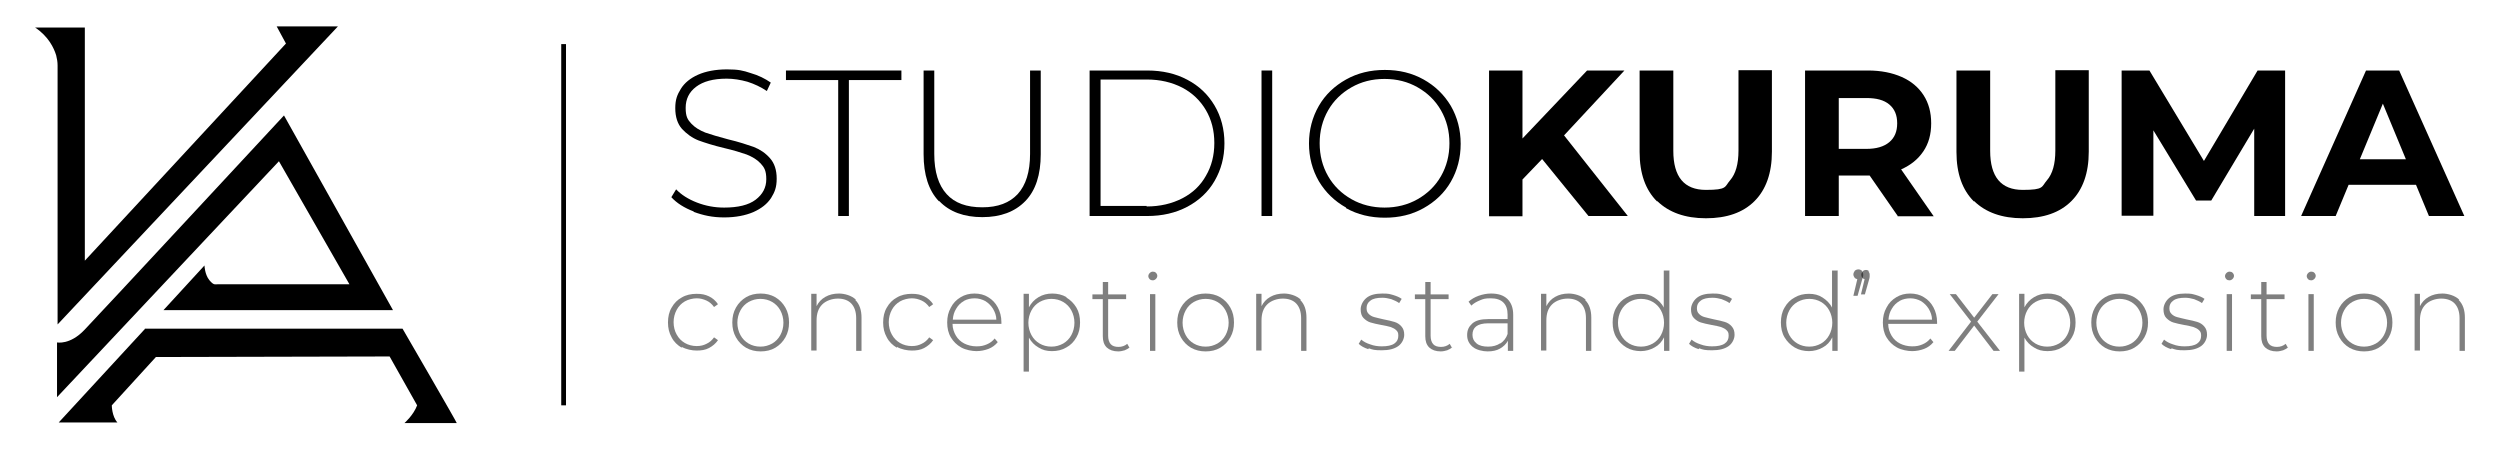 <?xml version="1.0" encoding="UTF-8"?>
<svg xmlns="http://www.w3.org/2000/svg" id="Calque_1" version="1.1" width="890px" height="160px" viewBox="0 0 890 160">
  <!-- Generator: Adobe Illustrator 29.1.0, SVG Export Plug-In . SVG Version: 2.1.0 Build 142)  -->
  <defs>
    <style>
      .st0 {
        opacity: .5;
      }
    </style>
  </defs>
  <g>
    <path d="M12.5,9.8h17.7v83S101.8,15.5,101.8,15.5l-3.3-6.1h21.8L20.5,115.5V23.3c0-1.2-.2-2.4-.5-3.6-.8-2.6-2.7-6.7-7.5-9.9Z"></path>
    <path d="M72.8,94.6s.1,3.1,1.7,5.1c1.6,1.9,1.9,1.5,3.1,1.5h46.8l-25.1-43.8L20.3,141.4v-19.5s4.6,1,9.8-4.5c5.2-5.4,71-76.3,71-76.3l38.8,69.3H58.2l14.6-15.9Z"></path>
    <path d="M51.5,117h91.8s19.5,33.6,19.3,33.6h-18.6s3.2-2.8,4.5-6.3l-9.8-17.4-83.2.2-15.7,17.2s0,3.9,2,6.1h-20.9l30.7-33.3Z"></path>
  </g>
  <g>
    <path d="M247,75.3c-3.4-1.3-6.1-3-8-5.1l1.7-2.8c1.8,1.9,4.3,3.5,7.4,4.7,3.1,1.2,6.3,1.8,9.7,1.8,4.9,0,8.7-.9,11.2-2.8,2.5-1.9,3.8-4.3,3.8-7.3s-.7-4.2-2-5.6c-1.3-1.4-3-2.4-5-3.2-2-.7-4.6-1.5-8-2.3-3.8-.9-6.9-1.9-9.1-2.7-2.3-.9-4.2-2.3-5.9-4.1-1.6-1.8-2.4-4.3-2.4-7.4s.7-4.8,2-6.9c1.3-2.1,3.4-3.8,6.1-5,2.7-1.2,6.2-1.9,10.3-1.9s5.7.4,8.4,1.3c2.8.8,5.2,2,7.2,3.4l-1.4,3c-2.1-1.4-4.4-2.5-6.9-3.3-2.5-.7-5-1.1-7.4-1.1-4.8,0-8.4,1-10.9,2.9-2.5,1.9-3.7,4.4-3.7,7.5s.7,4.2,2,5.6c1.3,1.4,3,2.4,5,3.2,2,.7,4.7,1.5,8.1,2.4,3.8.9,6.8,1.9,9.1,2.7,2.3.9,4.2,2.2,5.8,4,1.6,1.8,2.4,4.2,2.4,7.3s-.7,4.8-2,6.9c-1.4,2.1-3.4,3.7-6.3,5-2.8,1.2-6.3,1.9-10.4,1.9s-7.4-.7-10.9-2Z"></path>
    <path d="M298.5,28.5h-18.7v-3.4h41.1v3.4h-18.7v48.4h-3.8V28.5Z"></path>
    <path d="M334.2,71.6c-3.6-3.8-5.4-9.4-5.4-16.7v-29.8h3.8v29.7c0,6.4,1.5,11.1,4.4,14.3,2.9,3.2,7.1,4.7,12.7,4.7s9.7-1.6,12.6-4.7c2.9-3.2,4.4-7.9,4.4-14.3v-29.7h3.8v29.8c0,7.3-1.8,12.9-5.5,16.7-3.7,3.8-8.8,5.7-15.3,5.7s-11.7-1.9-15.3-5.7Z"></path>
    <path d="M387.9,25.1h20.5c5.4,0,10.2,1.1,14.3,3.3,4.2,2.2,7.4,5.3,9.7,9.2,2.3,3.9,3.5,8.4,3.5,13.4s-1.2,9.4-3.5,13.4-5.6,7-9.7,9.2c-4.2,2.2-8.9,3.3-14.3,3.3h-20.5V25.1ZM408.2,73.5c4.8,0,9-1,12.7-2.9,3.7-1.9,6.5-4.6,8.4-8,2-3.4,3-7.3,3-11.7s-1-8.3-3-11.7c-2-3.4-4.8-6.1-8.4-8-3.7-1.9-7.9-2.9-12.7-2.9h-16.4v45h16.4Z"></path>
    <path d="M449.1,25.1h3.8v51.8h-3.8V25.1Z"></path>
    <path d="M479.2,73.9c-4.1-2.3-7.3-5.4-9.7-9.4-2.3-4-3.5-8.5-3.5-13.4s1.2-9.4,3.5-13.4c2.3-4,5.6-7.1,9.7-9.4,4.1-2.3,8.7-3.4,13.8-3.4s9.7,1.1,13.8,3.4c4.1,2.3,7.3,5.4,9.7,9.4,2.3,4,3.5,8.5,3.5,13.5s-1.2,9.5-3.5,13.5c-2.3,4-5.6,7.1-9.7,9.4-4.1,2.3-8.7,3.4-13.8,3.4s-9.7-1.1-13.8-3.4ZM504.7,70.9c3.5-2,6.3-4.7,8.3-8.2,2-3.5,3-7.4,3-11.7s-1-8.2-3-11.7c-2-3.5-4.8-6.2-8.3-8.2-3.5-2-7.4-3-11.8-3s-8.3,1-11.8,3c-3.5,2-6.3,4.7-8.3,8.2s-3,7.4-3,11.7,1,8.2,3,11.7,4.8,6.2,8.3,8.2c3.5,2,7.5,3,11.8,3s8.3-1,11.8-3Z"></path>
    <path d="M549,56.6l-7,7.3v13.1h-11.9V25.1h11.9v24.2l23-24.2h13.3l-21.5,23.1,22.7,28.7h-14l-16.6-20.4Z"></path>
    <path d="M589.9,71.7c-4.1-4.1-6.2-9.9-6.2-17.6v-29h12v28.6c0,9.3,3.9,13.9,11.6,13.9s6.6-1.1,8.6-3.4,3-5.8,3-10.6v-28.6h11.9v29c0,7.6-2.1,13.5-6.2,17.6-4.1,4.1-9.9,6.1-17.3,6.1s-13.2-2.1-17.3-6.1Z"></path>
    <path d="M675.6,76.9l-10-14.4h-11v14.4h-12V25.1h22.4c4.6,0,8.6.8,12,2.3s6,3.7,7.8,6.5c1.8,2.8,2.7,6.1,2.7,10s-.9,7.2-2.8,10c-1.9,2.8-4.5,4.9-7.9,6.4l11.6,16.7h-12.9ZM672.6,37.2c-1.9-1.6-4.6-2.3-8.2-2.3h-9.8v18.1h9.8c3.6,0,6.3-.8,8.2-2.4,1.9-1.6,2.8-3.8,2.8-6.7s-.9-5.1-2.8-6.7Z"></path>
    <path d="M702.7,71.7c-4.1-4.1-6.2-9.9-6.2-17.6v-29h12v28.6c0,9.3,3.9,13.9,11.6,13.9s6.6-1.1,8.6-3.4,3-5.8,3-10.6v-28.6h11.9v29c0,7.6-2.1,13.5-6.2,17.6-4.1,4.1-9.9,6.1-17.3,6.1s-13.2-2.1-17.3-6.1Z"></path>
    <path d="M802.5,76.9v-31.1c0,0-15.3,25.6-15.3,25.6h-5.4l-15.2-25v30.4h-11.3V25.1h9.9l19.4,32.2,19.1-32.2h9.8v51.8c.1,0-11.1,0-11.1,0Z"></path>
    <path d="M860.2,65.8h-24.1l-4.6,11.1h-12.3l23.1-51.8h11.8l23.2,51.8h-12.6l-4.6-11.1ZM856.5,56.7l-8.2-19.8-8.2,19.8h16.4Z"></path>
    <path class="st0" d="M662.8,96.5c.3.3.5.8.5,1.2s0,.6-.1.9-.2.7-.3,1l-1.6,5.7h-1.5l1.4-5.9c-.4-.1-.8-.3-1-.6s-.4-.7-.4-1.1.2-.9.5-1.3c.3-.3.8-.5,1.3-.5s.9.2,1.3.5Z"></path>
    <g class="st0">
      <path d="M242.7,123.8c-1.5-.9-2.8-2.1-3.6-3.7-.9-1.6-1.3-3.3-1.3-5.3s.4-3.8,1.3-5.3c.9-1.6,2.1-2.8,3.6-3.6,1.5-.9,3.3-1.3,5.3-1.3s3.1.3,4.4.9c1.3.6,2.4,1.6,3.2,2.8l-1.4,1c-.7-1-1.6-1.8-2.7-2.3s-2.2-.8-3.5-.8-3,.4-4.2,1.1c-1.2.7-2.2,1.7-2.9,3-.7,1.3-1.1,2.8-1.1,4.4s.4,3.2,1.1,4.4c.7,1.3,1.7,2.3,2.9,3,1.2.7,2.7,1.1,4.2,1.1s2.5-.3,3.5-.8c1.1-.5,2-1.3,2.7-2.3l1.4,1c-.8,1.2-1.9,2.1-3.2,2.8s-2.8.9-4.4.9-3.7-.4-5.3-1.3Z"></path>
      <path d="M265.6,123.8c-1.5-.9-2.7-2.1-3.6-3.7-.9-1.6-1.3-3.3-1.3-5.3s.4-3.7,1.3-5.3c.9-1.6,2.1-2.8,3.6-3.7,1.5-.9,3.3-1.3,5.2-1.3s3.6.4,5.2,1.3c1.5.9,2.7,2.1,3.6,3.7.9,1.6,1.3,3.3,1.3,5.3s-.4,3.7-1.3,5.3c-.9,1.6-2.1,2.8-3.6,3.7-1.5.9-3.3,1.3-5.2,1.3s-3.6-.4-5.2-1.3ZM274.9,122.3c1.2-.7,2.2-1.7,2.9-3,.7-1.3,1.1-2.8,1.1-4.4s-.4-3.1-1.1-4.4c-.7-1.3-1.7-2.3-2.9-3-1.2-.7-2.6-1.1-4.2-1.1s-2.9.4-4.2,1.1c-1.2.7-2.2,1.7-2.9,3-.7,1.3-1.1,2.8-1.1,4.4s.4,3.1,1.1,4.4c.7,1.3,1.7,2.3,2.9,3,1.2.7,2.6,1.1,4.2,1.1s2.9-.4,4.2-1.1Z"></path>
      <path d="M304.5,106.8c1.5,1.5,2.2,3.6,2.2,6.3v11.8h-1.9v-11.6c0-2.3-.6-4-1.7-5.2-1.1-1.2-2.8-1.8-4.8-1.8s-4.2.7-5.6,2.1c-1.4,1.4-2,3.3-2,5.7v10.7h-1.9v-20.2h1.9v4.4c.7-1.4,1.7-2.5,3.1-3.3,1.4-.8,3-1.2,4.9-1.2s4.5.7,6,2.2Z"></path>
      <path d="M319.3,123.8c-1.5-.9-2.8-2.1-3.6-3.7-.9-1.6-1.3-3.3-1.3-5.3s.4-3.8,1.3-5.3c.9-1.6,2.1-2.8,3.6-3.6,1.5-.9,3.3-1.3,5.3-1.3s3.1.3,4.4.9c1.3.6,2.4,1.6,3.2,2.8l-1.4,1c-.7-1-1.6-1.8-2.7-2.3s-2.2-.8-3.5-.8-3,.4-4.2,1.1c-1.2.7-2.2,1.7-2.9,3-.7,1.3-1.1,2.8-1.1,4.4s.4,3.2,1.1,4.4c.7,1.3,1.7,2.3,2.9,3,1.2.7,2.7,1.1,4.2,1.1s2.5-.3,3.5-.8c1.1-.5,2-1.3,2.7-2.3l1.4,1c-.8,1.2-1.9,2.1-3.2,2.8s-2.8.9-4.4.9-3.7-.4-5.3-1.3Z"></path>
      <path d="M356.5,115.3h-17.4c0,1.6.5,3,1.2,4.2s1.8,2.2,3,2.8,2.7,1,4.3,1,2.5-.2,3.7-.7,2.1-1.2,2.8-2.1l1.1,1.3c-.9,1.1-2,1.9-3.3,2.4s-2.8.8-4.3.8-3.8-.4-5.4-1.3c-1.6-.9-2.8-2.1-3.7-3.6-.9-1.5-1.3-3.3-1.3-5.3s.4-3.7,1.3-5.3c.8-1.6,2-2.8,3.5-3.7,1.5-.9,3.1-1.3,4.9-1.3s3.5.4,4.9,1.3c1.5.9,2.6,2.1,3.4,3.6.8,1.5,1.3,3.3,1.3,5.3v.5ZM343.1,107.2c-1.1.6-2,1.5-2.7,2.7-.7,1.1-1.1,2.4-1.2,3.9h15.5c0-1.4-.5-2.7-1.2-3.9-.7-1.1-1.6-2-2.7-2.7-1.1-.6-2.4-1-3.8-1s-2.7.3-3.8.9Z"></path>
      <path d="M379.6,105.9c1.5.9,2.7,2.1,3.6,3.6.9,1.5,1.3,3.3,1.3,5.3s-.4,3.8-1.3,5.3c-.9,1.6-2.1,2.8-3.6,3.6-1.5.9-3.2,1.3-5.1,1.3s-3.4-.4-4.8-1.3c-1.4-.8-2.6-2-3.4-3.5v12.1h-1.9v-27.7h1.9v4.8c.8-1.5,1.9-2.7,3.4-3.6,1.5-.9,3.1-1.3,4.9-1.3s3.6.4,5.1,1.3ZM378.5,122.3c1.2-.7,2.2-1.7,2.9-3,.7-1.3,1.1-2.8,1.1-4.4s-.4-3.1-1.1-4.4c-.7-1.3-1.7-2.3-2.9-3-1.2-.7-2.6-1.1-4.2-1.1s-2.9.4-4.2,1.1c-1.2.7-2.2,1.7-2.9,3s-1.1,2.8-1.1,4.4.4,3.1,1.1,4.4c.7,1.3,1.7,2.3,2.9,3,1.2.7,2.6,1.1,4.2,1.1s2.9-.4,4.2-1.1Z"></path>
      <path d="M402.2,123.6c-.5.5-1.1.8-1.8,1.1-.7.2-1.5.4-2.3.4-1.8,0-3.1-.5-4.1-1.4-1-1-1.4-2.3-1.4-4v-13.2h-3.7v-1.7h3.7v-4.4h1.9v4.4h6.4v1.7h-6.4v13c0,1.3.3,2.3.9,3,.6.7,1.6,1,2.8,1s2.3-.4,3.1-1.1l.8,1.4Z"></path>
      <path d="M409.3,99.4c-.3-.3-.5-.7-.5-1.1s.2-.8.5-1.1c.3-.3.7-.5,1.1-.5s.8.1,1.1.4c.3.3.5.7.5,1.1s-.2.8-.5,1.1c-.3.3-.7.5-1.1.5s-.8-.1-1.1-.4ZM409.4,104.7h1.9v20.2h-1.9v-20.2Z"></path>
      <path d="M424,123.8c-1.5-.9-2.7-2.1-3.6-3.7-.9-1.6-1.3-3.3-1.3-5.3s.4-3.7,1.3-5.3c.9-1.6,2.1-2.8,3.6-3.7,1.5-.9,3.3-1.3,5.2-1.3s3.6.4,5.2,1.3c1.5.9,2.7,2.1,3.6,3.7.9,1.6,1.3,3.3,1.3,5.3s-.4,3.7-1.3,5.3c-.9,1.6-2.1,2.8-3.6,3.7-1.5.9-3.3,1.3-5.2,1.3s-3.6-.4-5.2-1.3ZM433.4,122.3c1.2-.7,2.2-1.7,2.9-3,.7-1.3,1.1-2.8,1.1-4.4s-.4-3.1-1.1-4.4c-.7-1.3-1.7-2.3-2.9-3-1.2-.7-2.6-1.1-4.2-1.1s-2.9.4-4.2,1.1c-1.2.7-2.2,1.7-2.9,3-.7,1.3-1.1,2.8-1.1,4.4s.4,3.1,1.1,4.4c.7,1.3,1.7,2.3,2.9,3,1.2.7,2.6,1.1,4.2,1.1s2.9-.4,4.2-1.1Z"></path>
      <path d="M462.9,106.8c1.5,1.5,2.2,3.6,2.2,6.3v11.8h-1.9v-11.6c0-2.3-.6-4-1.7-5.2-1.1-1.2-2.8-1.8-4.8-1.8s-4.2.7-5.6,2.1c-1.4,1.4-2,3.3-2,5.7v10.7h-1.9v-20.2h1.9v4.4c.7-1.4,1.7-2.5,3.1-3.3,1.4-.8,3-1.2,4.9-1.2s4.5.7,6,2.2Z"></path>
      <path d="M487.1,124.3c-1.5-.5-2.6-1.1-3.4-1.9l.9-1.5c.8.7,1.9,1.3,3.2,1.7,1.3.5,2.7.7,4.1.7,2,0,3.5-.3,4.5-1,1-.7,1.4-1.6,1.4-2.8s-.3-1.5-.8-2c-.5-.5-1.2-.8-2-1.1-.8-.2-1.8-.5-3.2-.7-1.6-.3-2.9-.6-3.9-.9-1-.3-1.8-.9-2.5-1.6-.7-.7-1-1.8-1-3.1s.7-2.9,2-4,3.2-1.6,5.7-1.6,2.6.2,3.8.5c1.3.4,2.3.8,3.1,1.4l-.9,1.5c-.8-.6-1.8-1-2.8-1.4-1.1-.3-2.1-.5-3.2-.5-1.9,0-3.3.3-4.2,1-1,.7-1.4,1.6-1.4,2.7s.3,1.6.8,2.1c.5.5,1.2.9,2,1.1.8.2,1.9.5,3.3.8,1.6.3,2.8.6,3.8.9,1,.3,1.8.8,2.5,1.6s1,1.7,1,3-.7,3-2.1,4c-1.4,1-3.3,1.5-5.9,1.5s-3.2-.2-4.6-.7Z"></path>
      <path d="M517,123.6c-.5.5-1.1.8-1.8,1.1-.7.2-1.5.4-2.3.4-1.8,0-3.1-.5-4.1-1.4-1-1-1.4-2.3-1.4-4v-13.2h-3.7v-1.7h3.7v-4.4h1.9v4.4h6.4v1.7h-6.4v13c0,1.3.3,2.3.9,3,.6.7,1.6,1,2.8,1s2.3-.4,3.1-1.1l.8,1.4Z"></path>
      <path d="M536.7,106.5c1.3,1.3,2,3.1,2,5.6v12.8h-1.9v-3.6c-.6,1.2-1.6,2.1-2.8,2.8-1.2.7-2.7,1-4.4,1s-4-.5-5.3-1.6c-1.3-1.1-2-2.4-2-4.2s.6-3,1.8-4.1,3.1-1.6,5.7-1.6h6.9v-1.6c0-1.9-.5-3.3-1.5-4.3-1-1-2.5-1.5-4.5-1.5s-2.6.2-3.8.7c-1.2.5-2.3,1.1-3.1,1.9l-1-1.4c1-.9,2.2-1.6,3.6-2.1s2.9-.8,4.4-.8c2.5,0,4.4.6,5.8,1.9ZM534.1,122.3c1.2-.8,2.1-1.9,2.6-3.4v-3.8h-6.9c-2,0-3.4.4-4.3,1.1-.9.7-1.3,1.7-1.3,3s.5,2.3,1.5,3.1c1,.8,2.4,1.1,4.1,1.1s3.1-.4,4.3-1.2Z"></path>
      <path d="M564.3,106.8c1.5,1.5,2.2,3.6,2.2,6.3v11.8h-1.9v-11.6c0-2.3-.6-4-1.7-5.2-1.1-1.2-2.8-1.8-4.8-1.8s-4.2.7-5.6,2.1c-1.4,1.4-2,3.3-2,5.7v10.7h-1.9v-20.2h1.9v4.4c.7-1.4,1.7-2.5,3.1-3.3,1.4-.8,3-1.2,4.9-1.2s4.5.7,6,2.2Z"></path>
      <path d="M594.3,96.2v28.7h-1.9v-4.8c-.8,1.6-1.9,2.8-3.4,3.6-1.4.8-3.1,1.3-4.9,1.3s-3.6-.4-5.1-1.3c-1.5-.9-2.7-2.1-3.6-3.6-.9-1.5-1.3-3.3-1.3-5.3s.4-3.8,1.3-5.3c.9-1.6,2.1-2.8,3.6-3.6,1.5-.9,3.2-1.3,5.1-1.3s3.4.4,4.8,1.3,2.6,2,3.4,3.6v-13.2h1.9ZM588.4,122.3c1.2-.7,2.2-1.7,2.9-3,.7-1.3,1.1-2.8,1.1-4.4s-.4-3.1-1.1-4.4c-.7-1.3-1.7-2.3-2.9-3-1.2-.7-2.6-1.1-4.2-1.1s-2.9.4-4.2,1.1c-1.2.7-2.2,1.7-2.9,3-.7,1.3-1.1,2.8-1.1,4.4s.4,3.1,1.1,4.4c.7,1.3,1.7,2.3,2.9,3,1.2.7,2.6,1.1,4.2,1.1s2.9-.4,4.2-1.1Z"></path>
      <path d="M604.7,124.3c-1.5-.5-2.6-1.1-3.4-1.9l.9-1.5c.8.7,1.9,1.3,3.2,1.7,1.3.5,2.7.7,4.1.7,2,0,3.5-.3,4.5-1,1-.7,1.4-1.6,1.4-2.8s-.3-1.5-.8-2c-.5-.5-1.2-.8-2-1.1-.8-.2-1.8-.5-3.2-.7-1.6-.3-2.9-.6-3.9-.9-1-.3-1.8-.9-2.5-1.6-.7-.7-1-1.8-1-3.1s.7-2.9,2-4,3.2-1.6,5.7-1.6,2.6.2,3.8.5c1.3.4,2.3.8,3.1,1.4l-.9,1.5c-.8-.6-1.8-1-2.8-1.4-1.1-.3-2.1-.5-3.2-.5-1.9,0-3.3.3-4.2,1-1,.7-1.4,1.6-1.4,2.7s.3,1.6.8,2.1c.5.5,1.2.9,2,1.1.8.2,1.9.5,3.3.8,1.6.3,2.8.6,3.8.9,1,.3,1.8.8,2.5,1.6s1,1.7,1,3-.7,3-2.1,4c-1.4,1-3.3,1.5-5.9,1.5s-3.2-.2-4.6-.7Z"></path>
      <path d="M654.2,96.2v28.7h-1.9v-4.8c-.8,1.6-1.9,2.8-3.4,3.6-1.4.8-3.1,1.3-4.9,1.3s-3.6-.4-5.1-1.3c-1.5-.9-2.7-2.1-3.6-3.6-.9-1.5-1.3-3.3-1.3-5.3s.4-3.8,1.3-5.3c.9-1.6,2.1-2.8,3.6-3.6,1.5-.9,3.2-1.3,5.1-1.3s3.4.4,4.8,1.3,2.6,2,3.4,3.6v-13.2h1.9ZM648.3,122.3c1.2-.7,2.2-1.7,2.9-3,.7-1.3,1.1-2.8,1.1-4.4s-.4-3.1-1.1-4.4c-.7-1.3-1.7-2.3-2.9-3-1.2-.7-2.6-1.1-4.2-1.1s-2.9.4-4.2,1.1c-1.2.7-2.2,1.7-2.9,3-.7,1.3-1.1,2.8-1.1,4.4s.4,3.1,1.1,4.4c.7,1.3,1.7,2.3,2.9,3,1.2.7,2.6,1.1,4.2,1.1s2.9-.4,4.2-1.1Z"></path>
      <path d="M665.1,96.6c.3.3.5.7.5,1.1s0,.5,0,.8c0,.3-.1.6-.2,1l-1.5,5.3h-1.4l1.3-5.4c-.4-.1-.7-.3-.9-.6-.2-.3-.3-.6-.3-1s.2-.8.5-1.2c.3-.3.7-.5,1.2-.5s.8.2,1.2.5Z"></path>
      <path d="M689.6,115.3h-17.4c0,1.6.5,3,1.2,4.2s1.8,2.2,3,2.8,2.7,1,4.3,1,2.5-.2,3.7-.7,2.1-1.2,2.8-2.1l1.1,1.3c-.9,1.1-2,1.9-3.3,2.4s-2.8.8-4.3.8-3.8-.4-5.4-1.3c-1.6-.9-2.8-2.1-3.7-3.6-.9-1.5-1.3-3.3-1.3-5.3s.4-3.7,1.3-5.3c.8-1.6,2-2.8,3.5-3.7,1.5-.9,3.1-1.3,4.9-1.3s3.5.4,4.9,1.3c1.5.9,2.6,2.1,3.4,3.6.8,1.5,1.3,3.3,1.3,5.3v.5ZM676.2,107.2c-1.1.6-2,1.5-2.7,2.7-.7,1.1-1.1,2.4-1.2,3.9h15.5c0-1.4-.5-2.7-1.2-3.9-.7-1.1-1.6-2-2.7-2.7-1.1-.6-2.4-1-3.8-1s-2.7.3-3.8.9Z"></path>
      <path d="M709.7,124.9l-6.9-9-6.9,9h-2.2l8-10.4-7.6-9.8h2.2l6.5,8.4,6.5-8.4h2.2l-7.6,9.8,8.1,10.4h-2.3Z"></path>
      <path d="M734,105.9c1.5.9,2.7,2.1,3.6,3.6.9,1.5,1.3,3.3,1.3,5.3s-.4,3.8-1.3,5.3c-.9,1.6-2.1,2.8-3.6,3.6-1.5.9-3.2,1.3-5.1,1.3s-3.4-.4-4.8-1.3c-1.4-.8-2.6-2-3.4-3.5v12.1h-1.9v-27.7h1.9v4.8c.8-1.5,1.9-2.7,3.4-3.6,1.5-.9,3.1-1.3,4.9-1.3s3.6.4,5.1,1.3ZM733,122.3c1.2-.7,2.2-1.7,2.9-3,.7-1.3,1.1-2.8,1.1-4.4s-.4-3.1-1.1-4.4c-.7-1.3-1.7-2.3-2.9-3-1.2-.7-2.6-1.1-4.2-1.1s-2.9.4-4.2,1.1c-1.2.7-2.2,1.7-2.9,3s-1.1,2.8-1.1,4.4.4,3.1,1.1,4.4c.7,1.3,1.7,2.3,2.9,3,1.2.7,2.6,1.1,4.2,1.1s2.9-.4,4.2-1.1Z"></path>
      <path d="M749.4,123.8c-1.5-.9-2.7-2.1-3.6-3.7-.9-1.6-1.3-3.3-1.3-5.3s.4-3.7,1.3-5.3c.9-1.6,2.1-2.8,3.6-3.7,1.5-.9,3.3-1.3,5.2-1.3s3.6.4,5.2,1.3c1.5.9,2.7,2.1,3.6,3.7.9,1.6,1.3,3.3,1.3,5.3s-.4,3.7-1.3,5.3c-.9,1.6-2.1,2.8-3.6,3.7-1.5.9-3.3,1.3-5.2,1.3s-3.6-.4-5.2-1.3ZM758.7,122.3c1.2-.7,2.2-1.7,2.9-3,.7-1.3,1.1-2.8,1.1-4.4s-.4-3.1-1.1-4.4c-.7-1.3-1.7-2.3-2.9-3-1.2-.7-2.6-1.1-4.2-1.1s-2.9.4-4.2,1.1c-1.2.7-2.2,1.7-2.9,3-.7,1.3-1.1,2.8-1.1,4.4s.4,3.1,1.1,4.4c.7,1.3,1.7,2.3,2.9,3,1.2.7,2.6,1.1,4.2,1.1s2.9-.4,4.2-1.1Z"></path>
      <path d="M772.9,124.3c-1.5-.5-2.6-1.1-3.4-1.9l.9-1.5c.8.7,1.9,1.3,3.2,1.7,1.3.5,2.7.7,4.1.7,2,0,3.5-.3,4.5-1,1-.7,1.4-1.6,1.4-2.8s-.3-1.5-.8-2c-.5-.5-1.2-.8-2-1.1-.8-.2-1.8-.5-3.2-.7-1.6-.3-2.9-.6-3.9-.9-1-.3-1.8-.9-2.5-1.6-.7-.7-1-1.8-1-3.1s.7-2.9,2-4,3.2-1.6,5.7-1.6,2.6.2,3.8.5c1.3.4,2.3.8,3.1,1.4l-.9,1.5c-.8-.6-1.8-1-2.8-1.4-1.1-.3-2.1-.5-3.2-.5-1.9,0-3.3.3-4.2,1-1,.7-1.4,1.6-1.4,2.7s.3,1.6.8,2.1c.5.5,1.2.9,2,1.1.8.2,1.9.5,3.3.8,1.6.3,2.8.6,3.8.9,1,.3,1.8.8,2.5,1.6s1,1.7,1,3-.7,3-2.1,4c-1.4,1-3.3,1.5-5.9,1.5s-3.2-.2-4.6-.7Z"></path>
      <path d="M792.6,99.4c-.3-.3-.5-.7-.5-1.1s.2-.8.5-1.1c.3-.3.7-.5,1.1-.5s.8.1,1.1.4c.3.3.5.7.5,1.1s-.2.8-.5,1.1c-.3.3-.7.5-1.1.5s-.8-.1-1.1-.4ZM792.7,104.7h1.9v20.2h-1.9v-20.2Z"></path>
      <path d="M814.6,123.6c-.5.5-1.1.8-1.8,1.1-.7.2-1.5.4-2.3.4-1.8,0-3.1-.5-4.1-1.4-1-1-1.4-2.3-1.4-4v-13.2h-3.7v-1.7h3.7v-4.4h1.9v4.4h6.4v1.7h-6.4v13c0,1.3.3,2.3.9,3,.6.7,1.6,1,2.8,1s2.3-.4,3.1-1.1l.8,1.4Z"></path>
      <path d="M821.7,99.4c-.3-.3-.5-.7-.5-1.1s.2-.8.5-1.1c.3-.3.7-.5,1.1-.5s.8.1,1.1.4c.3.3.5.7.5,1.1s-.2.8-.5,1.1c-.3.3-.7.5-1.1.5s-.8-.1-1.1-.4ZM821.8,104.7h1.9v20.2h-1.9v-20.2Z"></path>
      <path d="M836.4,123.8c-1.5-.9-2.7-2.1-3.6-3.7-.9-1.6-1.3-3.3-1.3-5.3s.4-3.7,1.3-5.3c.9-1.6,2.1-2.8,3.6-3.7,1.5-.9,3.3-1.3,5.2-1.3s3.6.4,5.2,1.3c1.5.9,2.7,2.1,3.6,3.7.9,1.6,1.3,3.3,1.3,5.3s-.4,3.7-1.3,5.3c-.9,1.6-2.1,2.8-3.6,3.7-1.5.9-3.3,1.3-5.2,1.3s-3.6-.4-5.2-1.3ZM845.8,122.3c1.2-.7,2.2-1.7,2.9-3,.7-1.3,1.1-2.8,1.1-4.4s-.4-3.1-1.1-4.4c-.7-1.3-1.7-2.3-2.9-3-1.2-.7-2.6-1.1-4.2-1.1s-2.9.4-4.2,1.1c-1.2.7-2.2,1.7-2.9,3-.7,1.3-1.1,2.8-1.1,4.4s.4,3.1,1.1,4.4c.7,1.3,1.7,2.3,2.9,3,1.2.7,2.6,1.1,4.2,1.1s2.9-.4,4.2-1.1Z"></path>
      <path d="M875.3,106.8c1.5,1.5,2.2,3.6,2.2,6.3v11.8h-1.9v-11.6c0-2.3-.6-4-1.7-5.2-1.1-1.2-2.8-1.8-4.8-1.8s-4.2.7-5.6,2.1c-1.4,1.4-2,3.3-2,5.7v10.7h-1.9v-20.2h1.9v4.4c.7-1.4,1.7-2.5,3.1-3.3,1.4-.8,3-1.2,4.9-1.2s4.5.7,6,2.2Z"></path>
    </g>
  </g>
  <rect x="199.8" y="15.7" width="1.7" height="128.6"></rect>
</svg>
